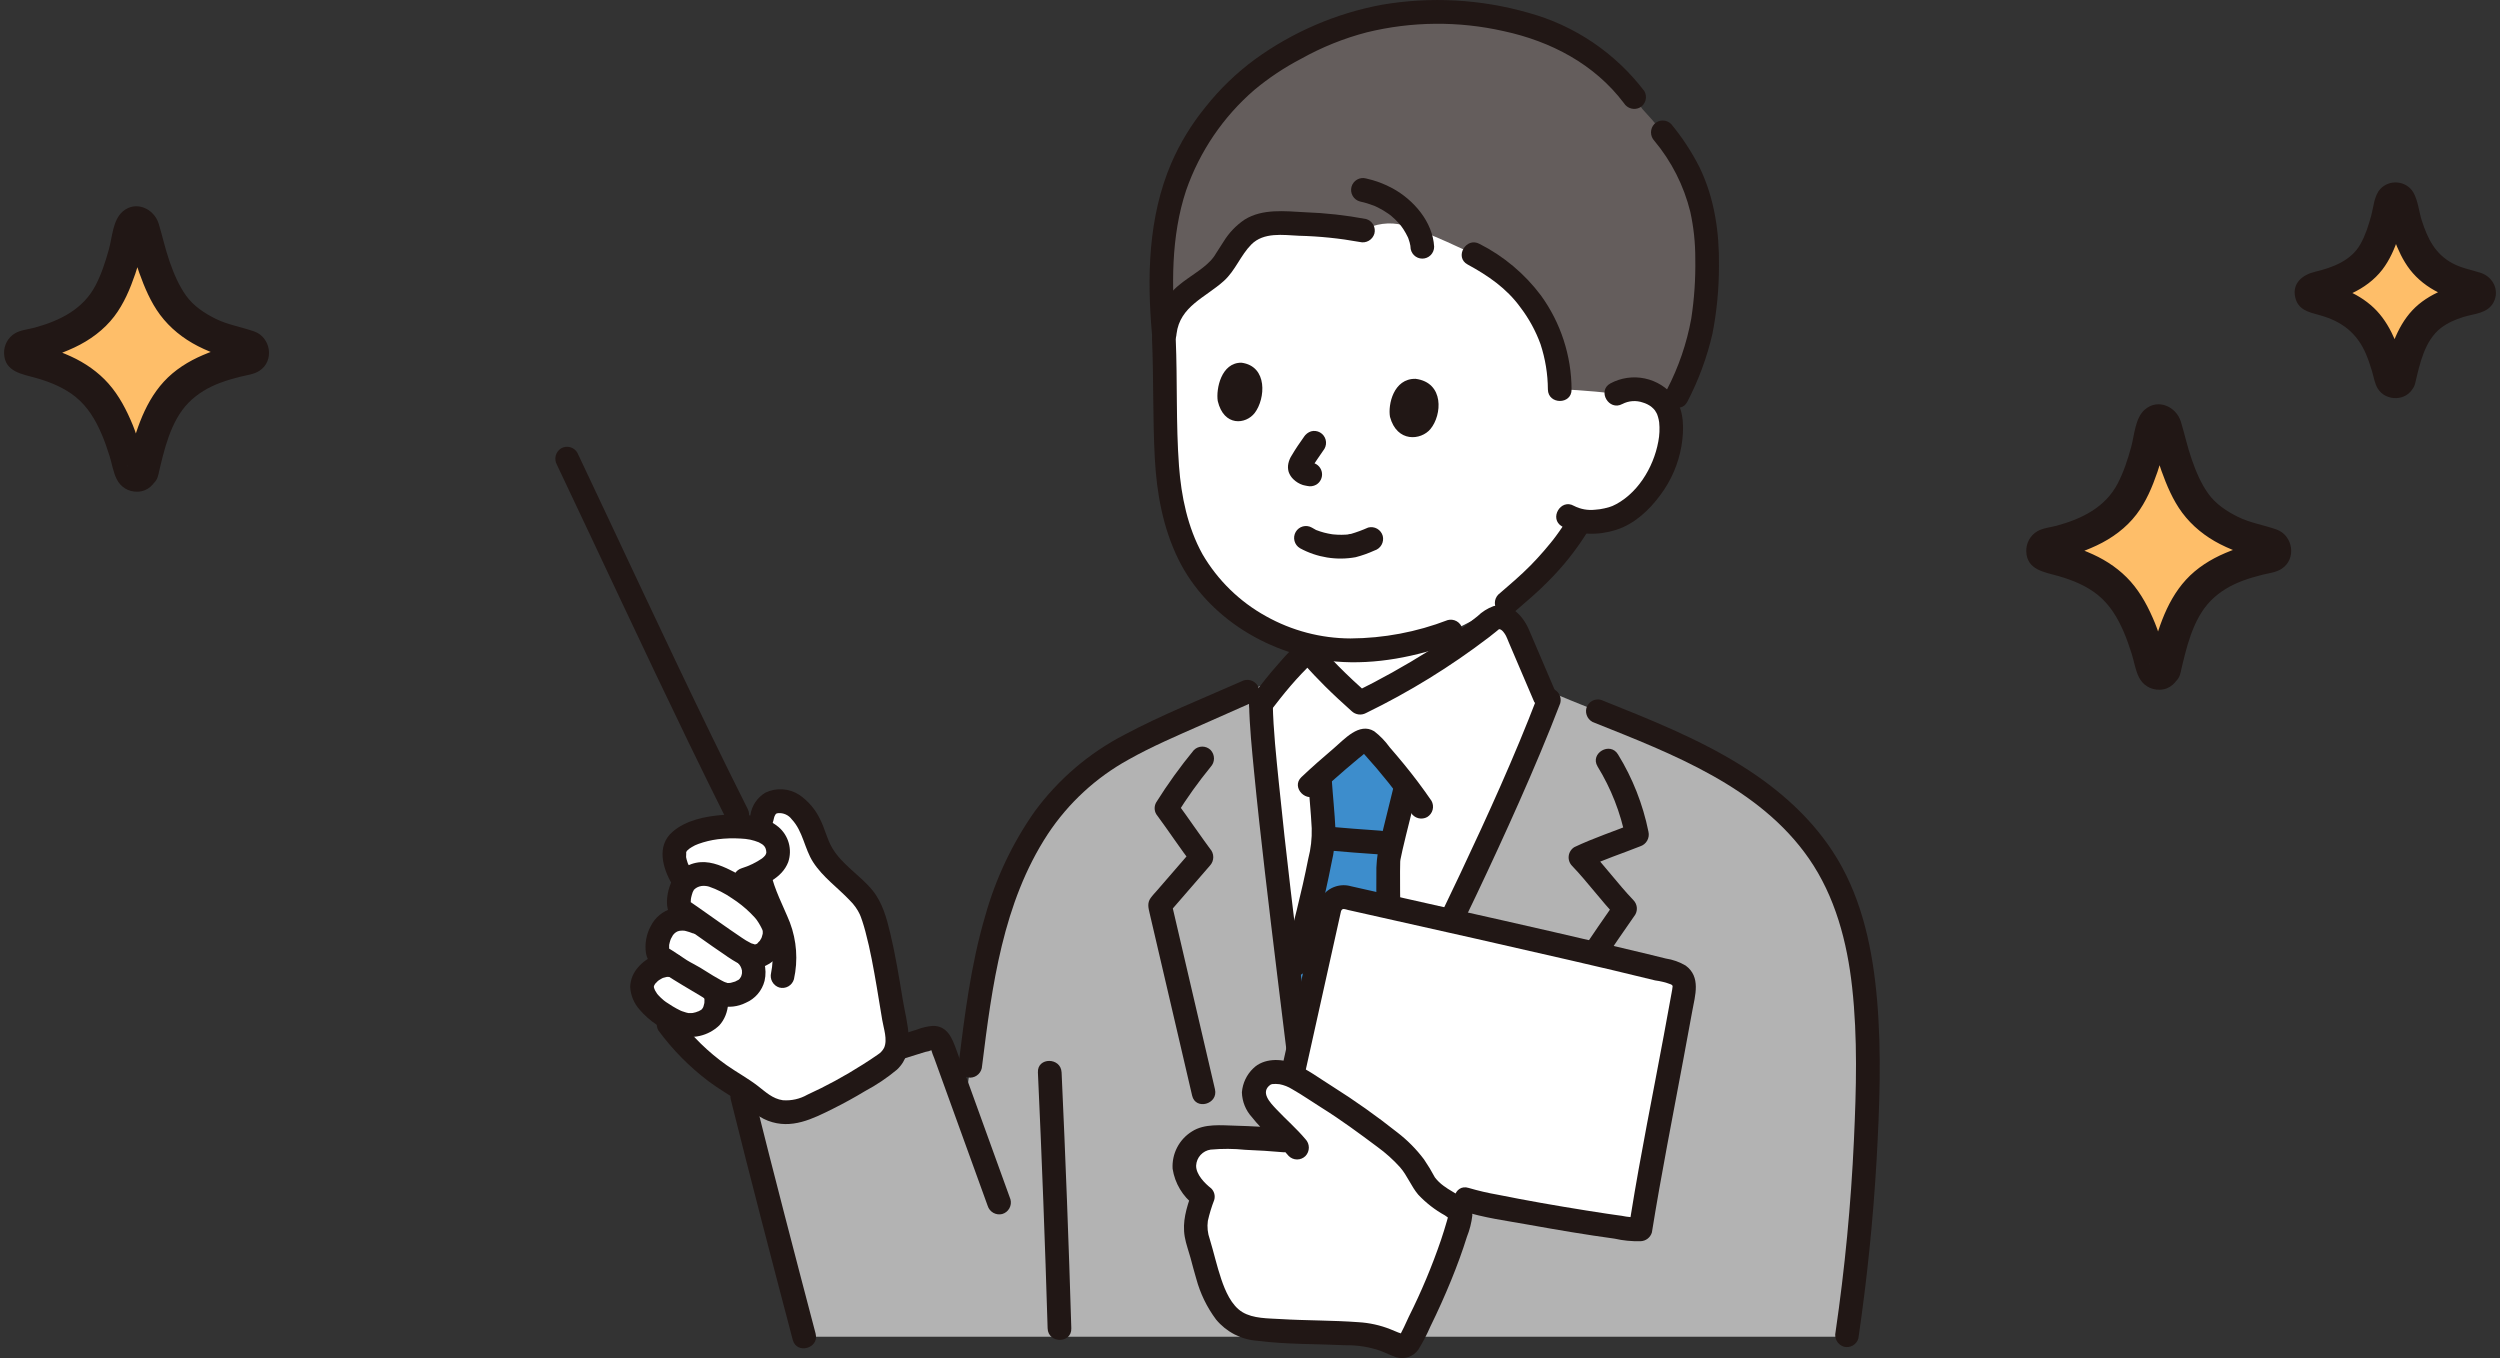 <svg width="370" height="201" viewBox="0 0 370 201" fill="none" xmlns="http://www.w3.org/2000/svg">
<rect x="0" y="0" width="370" height="201" fill="#333333" stroke="none"/>
<g clip-path="url(#clip0_285_40040)">
<path d="M213.54 97.07C213.937 96.809 214.333 96.544 214.727 96.275V93.472C211.329 94.718 207.806 95.588 204.221 96.069C202.972 96.195 201.716 96.257 200.46 96.257C198.413 96.267 196.371 96.074 194.361 95.681C194.361 96.489 194.361 97.162 194.361 97.162C196.524 99.587 198.836 101.873 201.283 104.007C205.503 101.944 209.597 99.627 213.54 97.07Z" fill="white"/>
<path d="M191.11 146.988C189.087 130.485 186.754 110.913 186.617 104.202C187.768 102.708 188.716 101.485 189.795 100.233C190.605 99.29 191.491 98.331 192.591 97.227C192.84 97.024 193.147 96.909 193.466 96.897C193.786 96.885 194.1 96.978 194.363 97.162C196.526 99.587 198.837 101.873 201.284 104.007C208.199 100.707 214.712 96.616 220.694 91.817C222.054 90.703 223.635 91.791 224.408 93.229L228.581 102.984L229.048 104.075C221.259 124.287 206.854 152.211 197.604 170.916H193.971C193.609 167.166 192.425 157.727 191.11 146.988Z" fill="white"/>
<path d="M239.216 58.275C240.424 57.601 241.843 57.417 243.182 57.761C245.811 58.404 246.658 60.013 246.975 60.919C247.924 63.628 246.944 68.043 245.401 70.584C244.061 73.074 242.014 75.105 239.52 76.419C237.736 77.168 235.779 77.397 233.872 77.08C233.574 77.582 233.385 77.904 233.385 77.904C232.663 79.13 231.024 81.242 231.024 81.242C229.345 83.359 227.481 85.321 225.455 87.105L222.983 89.248L214.729 93.479C211.331 94.725 207.809 95.595 204.224 96.075C202.974 96.201 201.719 96.264 200.463 96.263C192.428 96.267 185.997 93.578 180.212 87.898C174.695 82.481 172.783 74.538 172.597 65.927C172.49 60.961 172.49 55.572 172.257 50.17C172.257 50.17 166.949 31.347 195.517 31.347C233.01 31.34 239.216 58.275 239.216 58.275Z" fill="white"/>
<path d="M276.136 149.036C276.458 153.39 276.458 157.757 276.367 161.866C276.101 173.908 275.082 185.921 273.317 197.834H119.016C116.636 185.809 113.574 173.932 109.844 162.259L137.115 153.783C137.341 153.638 137.6 153.554 137.868 153.539C138.136 153.523 138.403 153.576 138.644 153.694C138.885 153.811 139.093 153.988 139.247 154.208C139.402 154.429 139.497 154.685 139.525 154.953L142.791 163.975C144.147 154.096 144.909 143.94 148.003 134.4C150.447 126.861 154.464 119.645 160.578 114.637C164.888 111.112 170.042 108.816 175.128 106.564L186.558 101.505L186.612 104.201C186.837 115.278 193.05 161.401 193.965 170.915H197.598C207.093 151.715 222.018 122.803 229.647 102.487C244.912 108.931 262.95 114.201 271.102 129.219C274.262 135.033 275.619 142.018 276.136 149.036Z" fill="#B3B3B3"/>
<path d="M194.767 130.18C195.363 127.877 195.747 125.523 195.914 123.15C195.857 121.295 195.489 117.487 195.348 115.35C195.348 115.35 195.319 115.195 195.27 114.938C197.169 113.209 198.769 111.883 200.688 110.271C201.153 109.881 201.733 109.455 202.304 109.654C202.566 109.768 202.795 109.946 202.97 110.173C204.834 112.28 206.481 114.187 208.111 116.317L207.965 116.818C207.196 120.086 205.565 126.2 205.481 127.347C205.424 128.155 205.434 132.979 205.563 138.29C205.666 142.502 205.844 147.02 206.123 150.086C206.123 150.086 206.247 151.481 206.404 153.238C203.233 159.612 200.209 165.633 197.595 170.918H193.963C193.586 167.008 192.316 156.918 190.934 145.616L191.685 142.705C192.675 138.889 193.892 134.128 194.767 130.18Z" fill="#3D8DCC"/>
<path d="M227.54 103.132C224.149 111.978 220.219 120.611 216.181 129.174C211.864 138.331 207.367 147.402 202.848 156.46C200.593 160.981 198.34 165.503 196.089 170.027L197.602 169.154H193.97L195.723 170.916C194.959 163.009 193.86 155.127 192.893 147.244C191.613 136.795 190.324 126.346 189.271 115.872C188.882 111.997 188.454 108.099 188.37 104.202C188.322 101.937 184.815 101.929 184.864 104.202C184.937 107.536 185.277 110.869 185.599 114.185C186.077 119.127 186.63 124.061 187.2 128.992C188.398 139.353 189.698 149.702 190.96 160.053C191.398 163.671 191.866 167.288 192.217 170.916C192.227 171.381 192.415 171.823 192.742 172.151C193.068 172.48 193.508 172.669 193.97 172.679H197.602C197.909 172.681 198.21 172.601 198.476 172.448C198.742 172.294 198.963 172.073 199.116 171.806C203.319 163.309 207.594 154.848 211.778 146.342C216.285 137.181 220.717 127.982 224.853 118.641C226.983 113.831 229.038 108.984 230.921 104.069C231.041 103.619 230.98 103.139 230.751 102.733C230.522 102.327 230.143 102.028 229.697 101.901C229.249 101.788 228.774 101.852 228.373 102.082C227.971 102.311 227.673 102.687 227.54 103.132H227.54Z" fill="#211715"/>
<path d="M176.697 111.005C174.679 113.457 172.821 116.037 171.132 118.729C170.971 118.998 170.886 119.305 170.886 119.619C170.886 119.932 170.971 120.24 171.132 120.508C172.988 123.012 174.695 125.627 176.598 128.096V125.604L171.266 131.762C170.94 132.138 170.58 132.502 170.292 132.908C169.772 133.635 169.954 134.343 170.139 135.136L170.79 137.927C171.999 143.111 173.208 148.295 174.416 153.479C175.089 156.37 175.762 159.261 176.435 162.152C176.947 164.36 180.331 163.425 179.816 161.215C177.667 151.979 175.514 142.744 173.359 133.51L172.907 135.225L179.078 128.101C179.391 127.762 179.565 127.317 179.565 126.855C179.565 126.392 179.391 125.947 179.078 125.608C179.359 125.976 178.905 125.37 178.819 125.253C178.605 124.959 178.394 124.665 178.182 124.372C177.702 123.702 177.224 123.03 176.749 122.356C175.893 121.144 175.044 119.924 174.161 118.732V120.511C175.682 118.069 177.357 115.727 179.177 113.5C179.493 113.163 179.67 112.718 179.67 112.254C179.67 111.791 179.493 111.345 179.177 111.008C178.846 110.68 178.401 110.497 177.937 110.497C177.473 110.497 177.028 110.68 176.697 111.008L176.697 111.005Z" fill="#211715"/>
<path d="M236.434 113.43C238.433 116.684 239.839 120.271 240.586 124.022L241.81 121.854C238.881 123.029 235.872 124.014 233.014 125.37C232.785 125.508 232.59 125.697 232.444 125.922C232.298 126.146 232.204 126.401 232.17 126.668C232.136 126.934 232.162 127.205 232.247 127.459C232.332 127.714 232.473 127.946 232.659 128.138C234.977 130.562 236.951 133.294 239.268 135.718L238.994 133.582C232.324 143.09 226.161 152.942 219.589 162.518C219.355 162.921 219.289 163.402 219.407 163.854C219.525 164.307 219.817 164.693 220.218 164.929C220.62 165.165 221.098 165.231 221.548 165.113C221.998 164.994 222.382 164.701 222.617 164.297C229.191 154.722 235.352 144.869 242.021 135.362C242.214 135.025 242.292 134.633 242.243 134.247C242.193 133.861 242.019 133.502 241.747 133.225C239.431 130.802 237.456 128.07 235.139 125.646L234.784 128.414C237.365 127.189 240.095 126.318 242.746 125.256C243.185 125.117 243.556 124.817 243.783 124.414C244.01 124.011 244.077 123.537 243.97 123.087C243.152 119.038 241.626 115.167 239.465 111.653C238.301 109.713 235.269 111.483 236.438 113.432L236.434 113.43Z" fill="#211715"/>
<path d="M195.103 117.487C196.434 116.236 197.793 115.018 199.181 113.833C199.814 113.294 200.448 112.759 201.084 112.225C201.401 111.988 201.706 111.735 201.996 111.465L202.224 111.324C202.014 111.322 201.804 111.302 201.597 111.264C201.7 111.397 201.811 111.523 201.928 111.644C204.405 114.378 206.709 117.267 208.827 120.291C209.069 120.686 209.454 120.972 209.9 121.09C210.347 121.207 210.821 121.148 211.225 120.924C211.623 120.685 211.912 120.298 212.03 119.847C212.148 119.396 212.085 118.917 211.854 118.513C210.564 116.631 209.194 114.809 207.745 113.046C207.062 112.211 206.362 111.39 205.655 110.575C205.016 109.683 204.249 108.891 203.379 108.225C201.145 106.864 198.948 109.439 197.393 110.755C195.768 112.129 194.175 113.538 192.624 114.996C190.972 116.549 193.456 119.035 195.103 117.489V117.487Z" fill="#211715"/>
<path d="M193.593 115.349C193.755 117.76 194.014 120.166 194.134 122.58C194.179 124.101 194.007 125.621 193.623 127.092C192.622 132.184 191.291 137.213 189.995 142.235C189.429 144.433 192.81 145.37 193.377 143.172C194.691 138.078 196.047 132.976 197.047 127.808C197.447 126.128 197.647 124.407 197.643 122.679C197.528 120.232 197.261 117.794 197.097 115.349C197.086 114.885 196.898 114.443 196.571 114.115C196.245 113.787 195.805 113.598 195.344 113.587C194.88 113.591 194.436 113.778 194.108 114.108C193.781 114.437 193.595 114.883 193.591 115.349H193.593Z" fill="#211715"/>
<path d="M206.278 116.349C205.665 118.945 204.981 121.524 204.364 124.12C203.986 125.509 203.765 126.936 203.706 128.375C203.655 132.835 203.764 137.302 203.917 141.758C204.012 144.536 204.127 147.316 204.375 150.084C204.387 150.548 204.575 150.989 204.901 151.317C205.228 151.645 205.667 151.835 206.128 151.847C206.592 151.844 207.036 151.657 207.364 151.327C207.692 150.997 207.878 150.551 207.881 150.084C207.434 145.09 207.338 140.056 207.256 135.045C207.222 133.019 207.198 130.993 207.208 128.967C207.208 128.473 207.238 127.976 207.232 127.483C207.232 127.413 207.247 127.344 207.245 127.275C207.253 127.837 207.222 127.435 207.263 127.232C207.361 126.744 207.464 126.257 207.575 125.771C208.228 122.932 208.987 120.12 209.657 117.286C210.179 115.083 206.799 114.139 206.277 116.349H206.278Z" fill="#211715"/>
<path d="M196.331 125.84C198.969 126.081 201.612 126.281 204.254 126.461C204.718 126.458 205.162 126.272 205.491 125.942C205.819 125.612 206.004 125.165 206.007 124.698C205.996 124.234 205.808 123.792 205.482 123.464C205.155 123.136 204.716 122.947 204.254 122.936C201.612 122.753 198.969 122.556 196.331 122.315C195.867 122.317 195.422 122.504 195.094 122.834C194.765 123.164 194.58 123.611 194.578 124.078C194.59 124.542 194.778 124.983 195.104 125.311C195.431 125.639 195.87 125.829 196.331 125.84Z" fill="#211715"/>
<path d="M187.856 105.449C188.89 104.106 189.928 102.763 191.033 101.479C191.557 100.87 192.095 100.274 192.648 99.69C192.954 99.366 193.285 99.059 193.58 98.725C193.874 98.391 193.851 98.534 193.513 98.677C193.708 98.595 193.847 98.685 193.393 98.53C192.9 98.363 193.209 98.507 193.389 98.71C193.509 98.845 193.631 98.979 193.754 99.113C194 99.384 194.249 99.654 194.501 99.921C195.025 100.479 195.56 101.027 196.104 101.565C197.382 102.832 198.707 104.052 200.048 105.252C200.328 105.517 200.685 105.687 201.066 105.737C201.448 105.786 201.835 105.713 202.173 105.528C208.578 102.414 214.66 98.666 220.327 94.341C220.686 94.061 221.041 93.779 221.396 93.495C221.54 93.359 221.693 93.234 221.854 93.119C222.273 93.087 222.72 93.78 222.892 94.117C223.042 94.41 223.155 94.733 223.285 95.037L225.404 99.998L227.061 103.875C227.298 104.276 227.682 104.568 228.131 104.686C228.58 104.804 229.057 104.74 229.46 104.507C229.852 104.263 230.136 103.876 230.253 103.427C230.37 102.978 230.311 102.501 230.089 102.095L226.29 93.209C225.409 91.149 223.515 89.054 221.036 89.709C220.144 90.038 219.33 90.553 218.649 91.219C217.89 91.826 217.118 92.416 216.334 92.991C214.762 94.146 213.153 95.248 211.507 96.296C207.912 98.551 204.204 100.619 200.397 102.49L202.521 102.766C200.998 101.402 199.495 100.013 198.058 98.558C197.402 97.895 196.762 97.218 196.136 96.525C195.864 96.136 195.511 95.811 195.102 95.572C194.692 95.334 194.236 95.188 193.764 95.144C191.719 95.071 190.468 96.838 189.226 98.223C187.867 99.74 186.617 101.347 185.375 102.96C185.059 103.298 184.883 103.745 184.883 104.209C184.883 104.673 185.059 105.119 185.375 105.457C185.705 105.785 186.15 105.968 186.614 105.968C187.078 105.968 187.524 105.785 187.854 105.457L187.856 105.449Z" fill="#211715"/>
<path d="M208.977 197.816C211.975 192.202 214.367 186.281 216.112 180.156C216.177 179.903 216.156 179.636 216.053 179.397C215.951 179.158 215.772 178.96 215.545 178.834C213.924 177.919 211.371 176.217 210.808 175.077C208.548 170.496 205.502 168.858 201.386 165.758C199.357 164.244 197.25 162.839 195.073 161.55C193.702 160.709 191.301 158.865 189.651 158.724C188.002 158.583 187.117 158.629 186.18 160.015C185.875 160.399 185.673 160.855 185.595 161.34C185.516 161.825 185.564 162.322 185.733 162.783C186.307 163.888 187.064 164.886 187.971 165.735C188.935 166.737 190.107 167.806 191.121 168.885C187.426 168.512 183.714 168.326 180 168.33C179.016 168.285 178.042 168.532 177.197 169.04C176.509 169.532 175.958 170.191 175.594 170.956C175.384 171.442 175.275 171.966 175.275 172.495C175.275 173.025 175.384 173.549 175.594 174.034C176.146 175.243 176.976 176.303 178.016 177.125C177.139 179.793 176.482 181.143 177.353 183.853C178.34 186.916 178.9 190.749 180.881 193.58C181.434 194.426 182.15 195.152 182.988 195.714C183.786 196.142 184.646 196.439 185.537 196.595C190.733 197.357 197.829 197.029 202.75 197.601C204.236 197.983 205.683 198.503 207.073 199.155C207.342 199.266 207.643 199.273 207.917 199.174C208.191 199.075 208.419 198.877 208.557 198.619C208.698 198.352 208.838 198.084 208.977 197.816Z" fill="white"/>
<path d="M247.771 154.591C248.39 151.252 248.928 148.322 249.277 146.36C249.367 145.846 249.262 145.317 248.981 144.878C248.7 144.439 248.265 144.123 247.762 143.992C236.87 141.19 208.612 134.934 199.239 132.812C198.707 132.693 198.15 132.791 197.69 133.084C197.23 133.377 196.903 133.841 196.782 134.376L191.26 159.226C192.572 159.929 193.844 160.706 195.07 161.552C197.248 162.84 199.355 164.245 201.383 165.76C205.502 168.859 208.547 170.498 210.806 175.079C211.368 176.219 213.922 177.92 215.543 178.835L216.901 177.519C220.199 178.608 241.224 182.179 242.79 181.942L242.947 180.972L243.539 177.294C244.508 172.027 246.352 162.233 247.771 154.591Z" fill="white"/>
<path d="M193.207 168.597C191.881 167.016 190.316 165.666 188.903 164.167C187.971 163.179 186.474 161.645 188.026 160.538C188.043 160.527 188.345 160.43 188.223 160.45C188.607 160.407 188.996 160.412 189.38 160.464C190.033 160.591 190.659 160.837 191.225 161.19C192.716 162.034 194.135 163.031 195.589 163.939C198.449 165.725 201.159 167.73 203.86 169.747C205.073 170.626 206.192 171.631 207.198 172.744C208.288 173.987 208.844 175.566 209.9 176.811C211.052 178.036 212.388 179.072 213.858 179.882C214.012 179.976 214.5 180.396 214.661 180.355C214.265 180.452 214.574 179.138 214.316 180.083C214.256 180.303 214.194 180.527 214.13 180.749C213.865 181.673 213.579 182.592 213.272 183.504C211.943 187.396 210.352 191.191 208.51 194.865C208.369 195.152 207.226 197.758 207.042 197.733L207.334 197.512C207.567 197.495 207.604 197.464 207.445 197.42C207.399 197.34 207.024 197.244 206.942 197.21C206.556 197.048 206.17 196.887 205.781 196.731C204.269 196.13 202.671 195.776 201.048 195.683C197.205 195.397 193.347 195.455 189.501 195.22C187.697 195.11 185.473 195.164 183.871 194.192C182.241 193.203 181.334 191.047 180.748 189.319C180.086 187.37 179.642 185.353 179.043 183.385C178.733 182.522 178.637 181.598 178.761 180.69C178.999 179.636 179.315 178.601 179.705 177.594C179.793 177.294 179.797 176.976 179.718 176.673C179.638 176.371 179.478 176.096 179.254 175.879C178.304 175.137 177.002 173.818 177.027 172.507C177.057 171.924 177.287 171.369 177.678 170.938C178.069 170.507 178.597 170.226 179.172 170.144C180.88 169.987 182.599 169.997 184.305 170.173C186.219 170.246 188.13 170.371 190.037 170.54C190.501 170.537 190.945 170.35 191.273 170.02C191.601 169.69 191.787 169.244 191.79 168.778C191.781 168.313 191.593 167.87 191.266 167.542C190.94 167.213 190.499 167.024 190.037 167.015C187.651 166.805 185.262 166.667 182.87 166.603C180.777 166.55 178.276 166.259 176.417 167.45C175.485 168.023 174.726 168.841 174.22 169.814C173.715 170.788 173.481 171.881 173.546 172.978C173.879 175.131 175.038 177.068 176.775 178.373L176.324 176.658C175.613 178.795 174.948 180.788 175.346 183.068C175.531 184.124 175.922 185.15 176.202 186.184C176.482 187.218 176.743 188.25 177.052 189.272C177.64 191.446 178.633 193.488 179.978 195.29C180.731 196.2 181.658 196.947 182.705 197.488C183.752 198.028 184.896 198.351 186.07 198.435C190.429 198.991 194.841 198.889 199.223 199.1C200.929 199.076 202.626 199.344 204.242 199.893C205.033 200.194 205.803 200.595 206.605 200.86C207.207 201.052 207.854 201.045 208.452 200.841C209.05 200.636 209.567 200.244 209.927 199.723C210.596 198.635 211.186 197.501 211.693 196.329C212.252 195.191 212.791 194.043 213.311 192.886C214.302 190.677 215.228 188.436 216.053 186.159C216.426 185.13 216.776 184.093 217.103 183.048C217.508 182.038 217.778 180.978 217.906 179.897C217.979 177.558 215.204 176.701 213.67 175.519C213.175 175.164 212.735 174.739 212.364 174.255C211.877 173.338 211.339 172.448 210.753 171.59C209.622 170.084 208.292 168.74 206.8 167.596C203.734 165.165 200.54 162.902 197.232 160.815C195.333 159.634 193.493 158.221 191.412 157.383C189.543 156.631 187.007 156.617 185.489 158.108C184.508 159.044 183.907 160.312 183.8 161.667C183.838 163.034 184.366 164.34 185.288 165.345C186.918 167.43 189.033 169.066 190.732 171.091C191.062 171.418 191.507 171.601 191.971 171.601C192.435 171.601 192.88 171.418 193.211 171.091C193.531 170.756 193.709 170.309 193.709 169.845C193.709 169.38 193.531 168.934 193.211 168.598L193.207 168.597Z" fill="#211715"/>
<path d="M193.104 159.001L196.648 143.056L198.361 135.35C198.386 135.18 198.423 135.013 198.473 134.849C198.678 134.335 199.043 134.571 199.518 134.678C201.137 135.044 202.757 135.408 204.377 135.771C213.717 137.866 223.058 139.957 232.384 142.115C236.581 143.086 240.777 144.064 244.959 145.101C245.758 145.203 246.543 145.4 247.296 145.688C247.554 145.835 247.526 145.821 247.552 146.11C247.536 145.937 247.503 146.354 247.483 146.461L247.371 147.083C247.002 149.132 246.626 151.179 246.245 153.225C244.613 162.038 242.812 170.826 241.391 179.673L241.098 181.469L242.789 180.175C241.843 180.209 240.897 180.127 239.971 179.931C239.842 179.914 239.358 179.849 239.752 179.903L239.088 179.81C238.634 179.747 238.181 179.681 237.729 179.613C236.712 179.461 235.696 179.303 234.68 179.139C230.336 178.443 225.998 177.692 221.685 176.82C220.227 176.567 218.785 176.232 217.365 175.815C215.212 175.118 214.29 178.52 216.433 179.215C219.584 180.236 222.996 180.675 226.245 181.26C230.47 182.021 234.707 182.742 238.96 183.321C240.216 183.606 241.501 183.733 242.788 183.7C243.17 183.691 243.539 183.562 243.843 183.329C244.146 183.097 244.369 182.773 244.479 182.406C245.867 173.785 247.567 165.221 249.164 156.633C249.595 154.314 250.023 151.994 250.449 149.674C250.876 147.331 251.767 144.582 249.474 142.903C248.568 142.368 247.567 142.014 246.528 141.859C245.623 141.633 244.717 141.41 243.809 141.191C241.663 140.67 239.515 140.159 237.365 139.658C227.515 137.35 217.644 135.137 207.771 132.923L202.135 131.658C201.405 131.493 200.675 131.32 199.944 131.163C199.179 130.944 198.365 130.963 197.611 131.218C196.857 131.472 196.196 131.95 195.717 132.589C195.25 133.344 194.949 134.19 194.833 135.071L193.995 138.838L189.817 157.639L189.723 158.066C189.231 160.275 192.611 161.219 193.103 159.003L193.104 159.001Z" fill="#211715"/>
<path d="M236.009 106.976C247.463 111.561 260.382 116.477 267.719 127.065C271.608 132.679 273.375 139.389 274.117 146.121C274.943 153.621 274.727 161.227 274.381 168.751C273.946 178.254 273.038 187.73 271.661 197.142C271.552 197.592 271.618 198.066 271.846 198.469C272.073 198.872 272.445 199.172 272.885 199.309C273.333 199.43 273.811 199.369 274.214 199.139C274.618 198.908 274.915 198.528 275.041 198.079C276.328 189.315 277.227 180.505 277.739 171.648C278.177 163.782 278.484 155.821 277.804 147.96C277.178 140.744 275.691 133.401 271.932 127.125C268.472 121.347 263.368 116.827 257.707 113.3C251.202 109.247 244.027 106.413 236.941 103.576C236.493 103.455 236.015 103.517 235.611 103.747C235.208 103.977 234.911 104.358 234.784 104.807C234.672 105.258 234.737 105.734 234.965 106.138C235.192 106.542 235.566 106.842 236.009 106.976Z" fill="#211715"/>
<path d="M153.61 158.715C154.191 171.339 154.671 183.966 155.049 196.598C155.117 198.861 158.623 198.875 158.555 196.598C158.177 183.966 157.697 171.339 157.116 158.715C157.012 156.456 153.505 156.443 153.61 158.715Z" fill="#211715"/>
<path d="M120.708 197.365C117.592 185.523 114.499 173.674 111.536 161.791L110.311 163.958L130.777 157.602L135.795 156.042L136.932 155.688C137.296 155.638 137.651 155.532 137.984 155.375C138.057 155.315 138.114 155.228 137.85 155.237C137.586 155.246 137.763 155.09 137.824 155.37C137.946 155.799 138.096 156.22 138.274 156.628L141.942 166.763L146.17 178.445C146.304 178.889 146.602 179.265 147.004 179.494C147.405 179.723 147.879 179.788 148.326 179.676C148.773 179.548 149.152 179.249 149.381 178.842C149.61 178.435 149.67 177.955 149.549 177.504L141.531 155.345C140.91 153.628 140.204 151.82 138.063 151.83C137.245 151.898 136.441 152.086 135.676 152.387L132.914 153.246L121.935 156.658L109.379 160.56C108.936 160.692 108.561 160.991 108.333 161.395C108.104 161.8 108.041 162.277 108.155 162.728C111.117 174.611 114.21 186.46 117.327 198.303C117.903 200.494 121.287 199.564 120.708 197.365Z" fill="#211715"/>
<path d="M145.351 157.732C146.817 145.936 148.419 133.609 155.065 123.459C158.108 118.855 162.217 115.064 167.039 112.411C170.51 110.457 174.183 108.899 177.82 107.289L185.504 103.887C185.903 103.649 186.193 103.262 186.311 102.811C186.429 102.36 186.365 101.88 186.133 101.476C185.891 101.081 185.506 100.795 185.06 100.677C184.613 100.559 184.139 100.619 183.735 100.844C177.947 103.405 171.984 105.774 166.395 108.751C161.167 111.46 156.629 115.341 153.132 120.095C149.825 124.805 147.345 130.05 145.799 135.602C143.675 142.807 142.766 150.298 141.842 157.732C141.844 158.199 142.03 158.646 142.358 158.976C142.686 159.306 143.131 159.492 143.595 159.495C144.056 159.484 144.496 159.295 144.822 158.966C145.149 158.638 145.337 158.196 145.348 157.732H145.351Z" fill="#211715"/>
<path d="M211.756 1.774C204.393 1.856 197.18 3.884 190.843 7.655C189.002 8.73 185.166 10.813 182.213 14.271C179.605 16.831 177.432 19.804 175.779 23.07C173.687 27.239 172.447 31.787 172.134 36.446C171.784 41.03 171.844 45.637 172.315 50.21C172.576 43.332 178.54 42.504 180.948 39.174C182.28 37.333 183.236 35.095 185.227 33.936C186.811 33.16 188.58 32.851 190.331 33.043C193.053 33.167 198.084 33.344 201.714 34.114C203.525 33.083 205.663 32.8 207.677 33.325C210.937 34.128 218.082 37.618 218.082 37.618C222.893 40.221 225.063 42.163 227.806 46.489C229.83 49.849 230.88 53.711 230.839 57.64C233.761 57.64 239.215 58.275 239.215 58.275C240.423 57.601 241.842 57.417 243.181 57.761C245.81 58.403 246.654 60.009 246.973 60.915C249.452 56.426 251.585 51.54 252.181 46.286C253.955 30.643 250.729 24.411 243.06 16.122C236.846 6.452 227.162 3.034 217.388 2.03C215.517 1.835 213.637 1.75 211.756 1.774Z" fill="#645D5C"/>
<path d="M202.181 32.415C199.198 31.855 196.177 31.52 193.144 31.412C190.183 31.255 186.881 30.854 184.227 32.486C182.961 33.334 181.893 34.448 181.095 35.75C180.71 36.323 180.354 36.914 179.976 37.492C179.736 37.916 179.441 38.306 179.1 38.652C177.827 39.974 176.07 40.892 174.505 42.184C173.417 43.072 172.514 44.167 171.847 45.407C171.181 46.647 170.764 48.006 170.621 49.408C170.624 49.875 170.809 50.322 171.137 50.652C171.466 50.982 171.91 51.168 172.374 51.171C172.836 51.159 173.275 50.97 173.601 50.642C173.928 50.314 174.116 49.872 174.127 49.408C174.633 45.312 178.378 44.06 181.139 41.571C182.836 40.039 183.603 37.788 185.197 36.183C187.033 34.334 189.877 34.779 192.242 34.892C195.265 34.965 198.278 35.273 201.253 35.814C201.701 35.927 202.175 35.862 202.576 35.633C202.978 35.403 203.276 35.027 203.409 34.583C203.528 34.132 203.467 33.653 203.238 33.247C203.009 32.842 202.631 32.543 202.185 32.415H202.181Z" fill="#211715"/>
<path d="M212.253 36.515C212.047 32.821 209.205 29.564 206.093 27.87C204.863 27.203 203.546 26.713 202.18 26.413C201.958 26.351 201.726 26.334 201.498 26.363C201.269 26.391 201.049 26.465 200.849 26.579C200.444 26.81 200.148 27.193 200.024 27.643C199.9 28.094 199.96 28.576 200.19 28.982C200.419 29.389 200.8 29.687 201.248 29.811C201.956 29.965 202.651 30.173 203.326 30.434C203.407 30.465 203.486 30.497 203.565 30.53C203.343 30.434 203.319 30.425 203.496 30.503C203.645 30.577 203.797 30.642 203.945 30.717C204.198 30.842 204.445 30.977 204.688 31.121C204.955 31.278 205.216 31.446 205.469 31.625C205.583 31.723 205.706 31.813 205.835 31.891C205.627 31.728 205.596 31.705 205.741 31.818C205.798 31.864 205.854 31.91 205.91 31.957C206.311 32.295 206.687 32.661 207.037 33.053C207.126 33.153 207.212 33.253 207.297 33.356C207.382 33.459 207.61 33.844 207.325 33.382C207.439 33.568 207.583 33.739 207.703 33.922C207.955 34.314 208.181 34.723 208.381 35.145C208.574 35.546 208.265 34.821 208.363 35.096C208.39 35.169 208.42 35.243 208.447 35.316C208.515 35.503 208.576 35.693 208.628 35.885C208.676 36.062 208.712 36.242 208.747 36.422C208.826 36.818 208.712 35.994 208.729 36.271C208.735 36.351 208.744 36.432 208.748 36.513C208.748 36.98 208.933 37.428 209.262 37.759C209.59 38.09 210.036 38.275 210.501 38.275C210.966 38.275 211.412 38.09 211.741 37.759C212.07 37.428 212.254 36.98 212.254 36.513L212.253 36.515Z" fill="#211715"/>
<path d="M232.593 57.64C232.575 52.636 230.987 47.766 228.055 43.722C225.647 40.514 222.538 37.905 218.968 36.096C216.983 35.017 215.211 38.059 217.198 39.14C220.229 40.789 222.977 42.665 225.028 45.501C226.285 47.151 227.286 48.984 227.996 50.936C228.706 53.099 229.075 55.361 229.087 57.639C229.121 59.906 232.627 59.913 232.593 57.64Z" fill="#211715"/>
<path d="M205.718 61.693C205.404 59.91 206.23 56.002 209.506 56.066C213.781 56.621 213.424 61.427 211.709 63.494C210.305 65.187 206.745 65.522 205.718 61.693Z" fill="#211715"/>
<path d="M180.227 59.352C179.952 57.568 180.738 53.643 183.743 53.681C187.655 54.204 187.29 59.023 185.702 61.11C184.403 62.818 181.137 63.183 180.227 59.352Z" fill="#211715"/>
<path d="M192.991 64.65C192.358 65.531 191.744 66.436 191.191 67.373C190.944 67.744 190.77 68.159 190.676 68.595C190.587 69.008 190.603 69.437 190.721 69.843C190.862 70.252 191.098 70.622 191.41 70.921C191.807 71.313 192.289 71.606 192.818 71.778C193.022 71.846 193.237 71.866 193.445 71.916C193.901 72.032 194.384 71.969 194.795 71.738C195.093 71.563 195.333 71.304 195.485 70.992C195.637 70.681 195.695 70.331 195.65 69.987C195.605 69.643 195.461 69.32 195.234 69.059C195.008 68.797 194.709 68.608 194.377 68.516C194.129 68.475 193.885 68.416 193.646 68.341L194.065 68.518C193.934 68.46 193.81 68.386 193.696 68.298L194.051 68.573C193.929 68.472 193.817 68.36 193.716 68.238L193.991 68.594C193.963 68.56 193.94 68.523 193.922 68.483L194.098 68.904C194.075 68.845 194.059 68.784 194.052 68.721L194.114 69.19C194.11 69.147 194.11 69.103 194.114 69.06L194.051 69.529C194.068 69.414 194.098 69.301 194.141 69.193L193.964 69.614C194.255 69.022 194.597 68.457 194.987 67.925C195.321 67.421 195.663 66.92 196.016 66.428C196.133 66.224 196.209 66 196.24 65.766C196.27 65.533 196.254 65.296 196.193 65.07C196.131 64.847 196.027 64.638 195.886 64.455C195.744 64.272 195.568 64.12 195.368 64.005C195.168 63.891 194.947 63.817 194.719 63.789C194.49 63.76 194.258 63.777 194.036 63.839C193.606 63.981 193.237 64.266 192.988 64.647L192.991 64.65Z" fill="#211715"/>
<path d="M240.101 59.797C240.568 59.552 241.079 59.406 241.604 59.368C242.128 59.331 242.655 59.401 243.152 59.577C243.58 59.702 243.983 59.9 244.347 60.16C244.475 60.256 244.596 60.364 244.706 60.481C244.791 60.562 244.868 60.651 244.936 60.746C245.023 60.876 245.1 61.011 245.176 61.148C245.211 61.211 245.378 61.6 245.287 61.368C245.195 61.136 245.36 61.625 245.385 61.702C245.463 61.963 245.52 62.229 245.557 62.499C245.653 63.447 245.611 64.404 245.431 65.339C244.726 69.232 242.239 73.319 238.516 74.947C238.837 74.806 238.356 74.991 238.249 75.025C237.995 75.105 237.738 75.171 237.476 75.233C237.018 75.34 236.552 75.409 236.083 75.437C235.002 75.562 233.908 75.363 232.939 74.865C230.979 73.733 229.214 76.775 231.17 77.909C233.543 79.28 236.622 79.238 239.181 78.422C241.892 77.56 244.094 75.501 245.748 73.242C247.341 71.112 248.407 68.631 248.858 66.005C249.249 63.602 249.309 60.823 247.817 58.76C246.725 57.354 245.175 56.382 243.439 56.014C241.704 55.646 239.895 55.906 238.332 56.749C236.35 57.836 238.118 60.881 240.101 59.793V59.797Z" fill="#211715"/>
<path d="M192.396 81.135C194.911 82.509 197.818 82.979 200.634 82.466C201.59 82.218 202.523 81.886 203.422 81.476C203.864 81.343 204.239 81.043 204.467 80.639C204.695 80.235 204.759 79.758 204.646 79.308C204.518 78.86 204.22 78.48 203.817 78.25C203.414 78.02 202.938 77.958 202.49 78.077C201.666 78.447 200.818 78.76 199.952 79.015C199.879 79.032 199.481 79.056 199.446 79.11C199.476 79.064 199.799 79.073 199.515 79.098C199.402 79.108 199.289 79.12 199.176 79.127C198.777 79.153 198.377 79.156 197.977 79.138C197.785 79.129 197.593 79.116 197.402 79.097C197.305 79.089 197.209 79.075 197.113 79.067C197.259 79.079 197.348 79.104 197.149 79.071C196.749 79.006 196.351 78.928 195.959 78.825C195.585 78.726 195.217 78.606 194.857 78.467C194.638 78.384 194.815 78.486 194.918 78.493C194.817 78.463 194.722 78.418 194.635 78.357C194.475 78.276 194.319 78.186 194.166 78.091C193.764 77.855 193.286 77.789 192.836 77.908C192.386 78.027 192.002 78.32 191.767 78.724C191.532 79.127 191.467 79.608 191.585 80.061C191.703 80.513 191.994 80.899 192.396 81.135Z" fill="#211715"/>
<path d="M224.222 90.487C225.902 89.03 227.611 87.603 229.163 86.007C231.343 83.83 233.267 81.409 234.898 78.791C235.133 78.387 235.198 77.906 235.081 77.454C234.963 77.001 234.671 76.615 234.269 76.379C233.868 76.143 233.39 76.077 232.94 76.195C232.49 76.314 232.105 76.607 231.871 77.011C231.179 78.107 230.433 79.167 229.634 80.187C230.093 79.571 229.634 80.182 229.532 80.303C229.196 80.713 228.856 81.119 228.51 81.522C227.877 82.256 227.222 82.969 226.545 83.66C225.032 85.202 223.375 86.585 221.745 87.998C221.42 88.331 221.238 88.778 221.238 89.245C221.238 89.711 221.42 90.159 221.745 90.491C222.079 90.813 222.523 90.993 222.985 90.993C223.447 90.993 223.891 90.813 224.224 90.491L224.222 90.487Z" fill="#211715"/>
<path d="M170.5 50.163C170.75 56.073 170.593 62.002 170.916 67.907C171.194 72.998 172.119 78.108 174.37 82.714C178.673 91.518 188.151 97.123 197.696 97.908C203.669 98.4 209.584 97.184 215.192 95.172C215.634 95.038 216.007 94.738 216.235 94.334C216.463 93.931 216.528 93.454 216.416 93.004C216.289 92.556 215.992 92.175 215.588 91.945C215.185 91.715 214.708 91.653 214.26 91.773C209.665 93.543 204.79 94.463 199.87 94.49C195.493 94.475 191.191 93.343 187.366 91.201C183.466 89.05 180.218 85.878 177.966 82.021C175.769 78.048 174.826 73.46 174.492 68.963C174.03 62.72 174.273 56.418 174.01 50.162C173.914 47.903 170.407 47.89 170.504 50.162L170.5 50.163Z" fill="#211715"/>
<path d="M243.367 13.487C239.072 7.845 233.055 3.775 226.238 1.903C219.165 -0.13 211.727 -0.538 204.476 0.71C197.712 1.977 191.312 4.733 185.732 8.78C182.978 10.806 180.506 13.194 178.383 15.881C176.331 18.397 174.635 21.186 173.343 24.17C169.927 32.145 169.737 41.036 170.503 49.568C170.515 50.032 170.704 50.473 171.03 50.801C171.356 51.129 171.795 51.319 172.256 51.331C172.72 51.327 173.164 51.141 173.492 50.811C173.82 50.481 174.006 50.035 174.009 49.568C173.372 42.475 173.283 34.985 175.552 28.157C177.557 22.41 181.03 17.294 185.624 13.323C187.765 11.536 190.091 9.986 192.563 8.7C195.627 6.984 198.898 5.667 202.294 4.784C208.942 3.158 215.873 3.098 222.547 4.608C229.507 6.111 235.976 9.474 240.34 15.265C240.585 15.658 240.969 15.942 241.415 16.059C241.86 16.177 242.334 16.119 242.738 15.898C243.138 15.66 243.427 15.273 243.545 14.822C243.663 14.37 243.599 13.892 243.367 13.487Z" fill="#211715"/>
<path d="M249.734 59.443C251.39 56.266 252.636 52.89 253.442 49.395C254.086 46.094 254.409 42.738 254.406 39.374C254.471 34.351 253.744 29.356 251.552 24.805C250.391 22.498 248.973 20.332 247.324 18.347C246.994 18.02 246.548 17.836 246.084 17.836C245.62 17.836 245.175 18.02 244.845 18.347C244.526 18.683 244.348 19.129 244.348 19.594C244.348 20.058 244.526 20.504 244.845 20.84C247.391 23.89 249.21 27.485 250.164 31.351C250.662 33.626 250.91 35.949 250.902 38.278C250.955 41.245 250.756 44.212 250.308 47.145C249.641 50.813 248.427 54.36 246.706 57.663C245.697 59.686 248.72 61.473 249.734 59.443Z" fill="#211715"/>
<path d="M112.646 121.6C112.589 121.9 112.51 122.314 112.417 122.816C111.717 122.587 110.993 122.443 110.26 122.385C105.14 121.928 99.742 123.56 99.806 126.195C99.697 127.517 100.137 128.641 101.346 130.601C100.535 131.583 100.124 134.229 100.858 134.714L101.632 136.029C101.003 135.896 100.35 135.946 99.747 136.171C99.145 136.397 98.619 136.79 98.23 137.304C97.93 137.724 97.721 138.203 97.618 138.71C97.514 139.216 97.519 139.739 97.629 140.244C97.74 140.749 97.956 141.224 98.262 141.64C98.569 142.055 98.959 142.401 99.407 142.654L99.986 142.994L99.591 142.896C97.432 142.361 94.698 144.489 95.048 146.395C95.309 147.815 96.532 149.05 97.784 149.895C100.34 153.89 103.717 157.289 107.687 159.864C108.647 160.486 109.639 161.058 110.573 161.719C111.278 162.219 111.947 162.768 112.575 163.362C113.498 164.226 114.658 164.79 115.905 164.979C117.151 165.168 118.425 164.974 119.56 164.422C123.333 162.592 127.394 160.305 130.97 158.135C131.654 157.717 132.197 157.102 132.531 156.37C132.864 155.639 132.971 154.823 132.838 154.029C131.28 144.583 130.03 135.743 128.09 133.263C125.399 129.822 122.101 128.499 120.875 124.627C120.024 121.935 118.239 118.464 115.32 118.564C113.385 118.629 112.926 120.162 112.75 121.055C112.751 121.054 112.713 121.249 112.646 121.6Z" fill="white"/>
<path d="M104.287 147.787C104.293 147.794 104.067 147.484 104.177 147.645C104.314 147.848 104.177 147.718 104.216 147.684C104.201 147.695 104.165 147.478 104.209 147.689C104.218 147.749 104.233 147.808 104.254 147.864C104.341 148.046 104.235 147.692 104.242 147.702C104.26 147.786 104.266 147.872 104.26 147.958C104.266 148.111 104.238 148.269 104.249 148.419C104.265 148.662 104.327 148.115 104.259 148.35C104.241 148.414 104.235 148.483 104.222 148.548C104.192 148.677 104.159 148.806 104.119 148.933C104.092 149.015 104.059 149.095 104.032 149.177C104.039 149.155 104.187 148.897 104.083 149.043C104.049 149.09 104.028 149.153 103.999 149.204C103.951 149.287 103.752 149.465 103.948 149.311C104.143 149.157 103.875 149.354 103.826 149.416C103.716 149.554 103.88 149.376 103.911 149.356C103.831 149.407 103.753 149.464 103.671 149.514C103.544 149.591 103.411 149.654 103.279 149.722C103.571 149.569 103.105 149.777 102.978 149.813C102.828 149.856 102.676 149.887 102.524 149.921C102.432 149.941 102.206 149.93 102.53 149.921C102.457 149.921 102.377 149.933 102.301 149.936C102.151 149.942 102 149.924 101.851 149.929C101.597 149.939 102.12 150.013 101.885 149.935C101.778 149.9 101.66 149.885 101.55 149.855C101.345 149.8 101.145 149.732 100.945 149.661C100.95 149.661 100.673 149.553 100.816 149.613C100.959 149.673 100.686 149.551 100.691 149.554C100.302 149.366 99.924 149.161 99.559 148.939C99.225 148.737 98.894 148.528 98.573 148.306C98.511 148.263 98.117 147.957 98.316 148.122C98.138 147.975 97.965 147.824 97.8 147.664C97.676 147.545 97.556 147.421 97.441 147.297C97.384 147.234 97.329 147.169 97.274 147.103C97.09 146.883 97.398 147.291 97.241 147.057C97.148 146.919 97.058 146.781 96.978 146.635C96.938 146.561 96.905 146.488 96.864 146.414C97.01 146.68 96.858 146.39 96.834 146.311C96.81 146.232 96.792 146.157 96.77 146.08C96.726 145.925 96.808 145.893 96.755 146.044C96.682 146.246 96.755 146.102 96.771 145.991C96.797 145.796 96.733 146.171 96.738 146.171C96.743 146.171 96.819 145.855 96.827 145.828C96.896 145.563 96.791 145.912 96.791 145.912C96.778 145.887 96.896 145.719 96.911 145.692C96.949 145.64 96.984 145.587 97.016 145.532C97.103 145.349 96.754 145.804 97.022 145.532C97.132 145.419 97.242 145.308 97.355 145.198C97.404 145.15 97.459 145.109 97.51 145.064C97.233 145.313 97.463 145.101 97.545 145.052C97.684 144.968 97.82 144.88 97.965 144.805C98.048 144.762 98.132 144.721 98.217 144.683C98.082 144.743 97.998 144.757 98.188 144.711C98.377 144.664 98.548 144.626 98.721 144.573C98.697 144.58 98.399 144.583 98.592 144.59C98.68 144.59 98.772 144.578 98.862 144.577C98.951 144.576 99.042 144.592 99.13 144.587C99.357 144.572 98.727 144.509 99.125 144.597C99.573 144.721 100.052 144.661 100.457 144.43C100.861 144.199 101.158 143.816 101.281 143.366C101.405 142.915 101.345 142.433 101.116 142.026C100.886 141.62 100.505 141.322 100.057 141.197C99.036 140.99 97.979 141.061 96.994 141.403C96.01 141.744 95.134 142.344 94.458 143.14C93.73 143.938 93.307 144.969 93.264 146.051C93.334 147.29 93.817 148.469 94.635 149.398C96.131 151.15 98.082 152.451 100.271 153.154C101.332 153.507 102.469 153.562 103.559 153.316C104.65 153.069 105.653 152.53 106.462 151.754C108.004 150.081 108.289 147.05 106.766 145.297C106.436 144.969 105.99 144.785 105.526 144.785C105.062 144.785 104.617 144.969 104.287 145.297C103.968 145.633 103.79 146.079 103.79 146.543C103.79 147.007 103.968 147.453 104.287 147.789V147.787Z" fill="#211715"/>
<path d="M103.465 134.728C100.795 133.655 97.674 134.361 96.307 137.072C95.646 138.296 95.4 139.704 95.606 141.082C95.899 142.679 97.121 143.313 98.353 144.133C100.099 145.297 101.924 146.332 103.72 147.417C104.602 147.995 105.547 148.471 106.537 148.834C107.829 149.159 109.194 149.007 110.384 148.408C111.063 148.118 111.666 147.674 112.146 147.112C112.627 146.55 112.973 145.885 113.156 145.167C113.36 144.283 113.342 143.362 113.106 142.486C112.869 141.61 112.42 140.807 111.8 140.148C111.469 139.821 111.024 139.638 110.56 139.638C110.096 139.638 109.651 139.821 109.32 140.148C109 140.483 108.821 140.93 108.821 141.394C108.821 141.859 109 142.305 109.32 142.64C109.56 142.901 109.724 143.224 109.793 143.573C109.87 143.86 109.793 143.347 109.809 143.632C109.816 143.746 109.814 143.859 109.815 143.973C109.815 144.057 109.809 144.14 109.798 144.222C109.844 143.876 109.775 144.236 109.755 144.305C109.74 144.355 109.642 144.667 109.72 144.457C109.797 144.246 109.684 144.53 109.656 144.581C109.605 144.673 109.364 144.984 109.555 144.775C109.481 144.857 109.401 144.934 109.317 145.006C109.39 144.944 109.536 144.885 109.255 145.037C109.153 145.092 108.683 145.32 108.864 145.252C108.634 145.331 108.401 145.399 108.164 145.453C108.111 145.466 107.821 145.497 108.105 145.47C107.993 145.48 107.879 145.486 107.767 145.487C107.686 145.478 107.604 145.475 107.523 145.48C107.257 145.538 107.845 145.6 107.704 145.503C107.562 145.438 107.413 145.388 107.26 145.356C107.591 145.45 107.347 145.394 107.157 145.301C107.011 145.228 106.859 145.154 106.712 145.073C106.321 144.864 105.938 144.64 105.558 144.413C104.905 144.02 104.265 143.605 103.616 143.208C102.966 142.812 102.301 142.508 101.662 142.111C101.203 141.824 100.757 141.515 100.308 141.212C100.056 141.043 99.804 140.874 99.548 140.712C99.45 140.649 99.35 140.586 99.248 140.525C99.145 140.461 99.042 140.399 98.938 140.339L99.071 140.454L98.975 140.361L99.087 140.508C99.082 140.473 98.952 140.132 99.087 140.561C99.063 140.495 99.043 140.427 99.029 140.357C98.987 140.097 99.035 140.662 99.029 140.388C99.023 140.204 99.023 140.025 99.034 139.842C99.016 140.16 99.02 139.903 99.038 139.825C99.069 139.69 99.096 139.556 99.133 139.422C99.163 139.315 99.197 139.209 99.231 139.104C99.269 138.987 99.378 138.764 99.267 138.993C99.368 138.785 99.481 138.582 99.604 138.387C99.707 138.221 99.565 138.426 99.548 138.446C99.646 138.327 99.757 138.226 99.859 138.112C99.875 138.095 100.068 137.934 99.915 138.054C99.741 138.19 100.077 137.954 100.115 137.931C100.204 137.878 100.296 137.831 100.391 137.789C100.154 137.889 100.374 137.813 100.499 137.782C100.578 137.761 100.659 137.741 100.74 137.727C100.401 137.788 100.931 137.727 100.967 137.73C101.06 137.73 101.153 137.735 101.245 137.742C101.365 137.752 101.371 137.752 101.263 137.742L101.464 137.782C101.827 137.874 102.184 137.989 102.532 138.128C102.98 138.249 103.457 138.188 103.861 137.958C104.264 137.727 104.561 137.346 104.688 136.897C104.8 136.447 104.736 135.97 104.508 135.567C104.28 135.163 103.906 134.863 103.464 134.729L103.465 134.728Z" fill="#211715"/>
<path d="M109.661 138.697C107.539 137.272 105.467 135.775 103.374 134.309C102.975 134.029 102.574 133.752 102.171 133.479C102.09 133.424 101.86 133.15 101.958 133.35C102.056 133.521 102.163 133.688 102.278 133.849C102.249 133.774 102.228 133.696 102.216 133.616L102.242 133.82C102.234 133.722 102.229 133.625 102.229 133.526C102.229 133.412 102.277 132.855 102.229 133.189C102.266 132.937 102.321 132.686 102.392 132.441C102.43 132.307 102.475 132.175 102.519 132.043C102.543 131.97 102.67 131.754 102.526 132.025C102.572 131.938 102.615 131.852 102.665 131.766C102.828 131.485 102.456 131.89 102.787 131.619C103.058 131.395 102.917 131.487 102.854 131.536C102.954 131.463 103.058 131.398 103.166 131.339C103.363 131.237 103.575 131.167 103.794 131.131C104.174 131.081 104.559 131.11 104.928 131.217C106.14 131.635 107.29 132.219 108.344 132.952C109.324 133.582 110.237 134.311 111.068 135.129C111.281 135.335 111.487 135.548 111.683 135.77C111.766 135.864 111.85 135.961 111.929 136.059C111.798 135.894 111.987 136.14 111.997 136.154C112.184 136.419 112.356 136.693 112.513 136.976C112.579 137.096 112.639 137.221 112.706 137.343C112.852 137.6 112.706 137.4 112.836 137.625C112.856 137.66 112.923 137.981 112.872 137.658C112.892 137.831 112.895 138.006 112.881 138.18C112.881 138.102 112.959 137.879 112.87 138.241C112.831 138.419 112.782 138.594 112.724 138.766C112.804 138.546 112.701 138.817 112.683 138.849C112.599 139.012 112.506 139.169 112.404 139.32C112.555 139.1 111.924 139.773 112.18 139.574C112.09 139.643 111.995 139.703 111.894 139.754C112.083 139.66 111.592 139.81 111.851 139.759C111.446 139.839 111.87 139.794 111.653 139.75C111.492 139.717 111.335 139.67 111.183 139.611C110.654 139.348 110.147 139.045 109.664 138.704C109.466 138.571 109.242 138.48 109.008 138.436C108.773 138.393 108.532 138.398 108.299 138.452C108.066 138.506 107.847 138.607 107.654 138.748C107.462 138.89 107.3 139.07 107.179 139.277C107.059 139.484 106.981 139.714 106.951 139.952C106.922 140.19 106.941 140.432 107.008 140.662C107.074 140.893 107.187 141.107 107.339 141.292C107.491 141.477 107.679 141.629 107.892 141.739C109.291 142.677 110.948 143.592 112.691 143.169C113.528 142.904 114.285 142.431 114.892 141.793C115.498 141.155 115.934 140.373 116.16 139.521C117.208 136.114 114.33 133.12 111.891 131.197C110.558 130.126 109.099 129.223 107.548 128.508C105.863 127.745 104.147 127.24 102.324 127.883C101.555 128.146 100.861 128.59 100.298 129.178C99.735 129.765 99.319 130.479 99.086 131.261C98.666 132.535 98.454 134.287 99.215 135.478C99.784 136.144 100.475 136.695 101.25 137.102C101.884 137.542 102.513 137.99 103.142 138.438C104.713 139.556 106.291 140.663 107.89 141.738C108.292 141.974 108.77 142.04 109.22 141.921C109.67 141.803 110.054 141.509 110.289 141.106C110.524 140.702 110.589 140.221 110.471 139.769C110.353 139.316 110.061 138.93 109.66 138.694L109.661 138.697Z" fill="#211715"/>
<path d="M114.441 121.523C114.475 121.358 114.514 121.195 114.559 121.032C114.57 120.99 114.677 120.678 114.605 120.86C114.537 121.029 114.648 120.773 114.654 120.761C114.82 120.445 114.835 120.388 115.158 120.347C115.544 120.313 115.932 120.379 116.286 120.539C116.64 120.698 116.947 120.945 117.179 121.258C118.85 123.036 119.052 125.594 120.338 127.591C121.779 129.828 123.966 131.348 125.768 133.256C126.394 133.865 126.905 134.583 127.276 135.376C127.15 135.096 127.367 135.608 127.397 135.685C127.475 135.896 127.55 136.108 127.621 136.322C127.792 136.836 127.943 137.359 128.083 137.883C128.807 140.577 129.289 143.337 129.763 146.083C130.041 147.699 130.305 149.323 130.567 150.944C130.767 152.182 131.391 153.866 130.843 155.083C130.627 155.494 130.305 155.839 129.911 156.083C129.196 156.592 128.454 157.067 127.714 157.538C126.359 158.401 124.975 159.216 123.563 159.983C122.229 160.708 120.871 161.387 119.489 162.018C118.386 162.648 117.121 162.932 115.856 162.834C114.336 162.614 113.323 161.619 112.158 160.72C110.691 159.589 109.058 158.711 107.545 157.648C104.831 155.732 102.439 153.392 100.46 150.717C100.216 150.324 99.831 150.04 99.385 149.922C98.939 149.805 98.466 149.863 98.061 150.084C97.662 150.323 97.373 150.709 97.255 151.161C97.137 151.612 97.201 152.092 97.432 152.496C99.542 155.366 102.056 157.911 104.896 160.053C106.341 161.142 107.912 162.023 109.402 163.044C110.84 164.031 111.998 165.231 113.657 165.868C117.121 167.199 120.281 165.594 123.357 164.055C124.951 163.258 126.511 162.399 128.037 161.477C129.711 160.586 131.289 159.525 132.748 158.311C135.659 155.575 134.168 151.352 133.609 147.952C133.068 144.664 132.534 141.364 131.759 138.122C131.223 135.885 130.604 133.585 129.133 131.774C127.324 129.546 124.615 127.983 123.159 125.482C122.381 124.147 122.064 122.577 121.351 121.2C120.655 119.757 119.594 118.525 118.274 117.625C117.538 117.15 116.693 116.872 115.82 116.817C114.947 116.761 114.075 116.931 113.285 117.309C112.696 117.656 112.191 118.13 111.806 118.696C111.421 119.263 111.165 119.908 111.057 120.586C110.6 122.8 113.979 123.744 114.438 121.523H114.441Z" fill="#211715"/>
<path d="M110.67 130.004C111.202 132.507 112.367 134.803 113.38 137.132C114.331 139.284 114.591 141.681 114.122 143.988C114.01 144.438 114.074 144.915 114.302 145.318C114.53 145.722 114.904 146.022 115.346 146.156C115.794 146.276 116.271 146.214 116.675 145.984C117.078 145.754 117.375 145.374 117.503 144.925C118.124 142.129 117.916 139.21 116.905 136.531C115.913 134.049 114.611 131.704 114.051 129.067C113.927 128.616 113.631 128.233 113.226 128.002C112.822 127.771 112.343 127.711 111.895 127.836C111.446 127.96 111.066 128.258 110.836 128.665C110.606 129.071 110.547 129.553 110.67 130.004Z" fill="#211715"/>
<path d="M110.71 131.898C112.975 131.101 115.737 130.023 116.661 127.575C116.965 126.666 116.99 125.685 116.733 124.762C116.476 123.838 115.948 123.013 115.219 122.394C112.978 120.536 109.724 120.39 106.95 120.612C104.378 120.818 101.517 121.374 99.512 123.13C97.115 125.23 98.095 128.502 99.465 130.883C100.595 132.847 103.628 131.074 102.492 129.105C102.226 128.671 101.991 128.219 101.788 127.751C101.721 127.567 101.664 127.38 101.616 127.19C101.593 127.099 101.573 127.007 101.556 126.914C101.501 126.611 101.556 127.281 101.545 126.748C101.545 126.567 101.571 126.381 101.558 126.199C101.537 125.905 101.444 126.488 101.572 126.092C101.633 125.905 101.515 126.2 101.511 126.209C101.541 126.15 101.57 126.089 101.605 126.032C101.807 125.714 101.476 126.105 101.767 125.832C101.829 125.774 102.194 125.472 101.953 125.649C102.092 125.549 102.236 125.455 102.384 125.37C102.691 125.178 103.018 125.021 103.359 124.903C104.282 124.569 105.239 124.337 106.213 124.211C107.342 124.07 108.482 124.035 109.618 124.106C110.094 124.124 110.568 124.179 111.036 124.271C111.466 124.365 111.887 124.495 112.295 124.658C112.454 124.738 112.607 124.828 112.759 124.922C112.797 124.945 113.073 125.157 112.914 125.026C112.774 124.91 112.965 125.081 112.977 125.092C113.076 125.182 113.269 125.428 113.089 125.176C113.174 125.295 113.376 125.713 113.235 125.348C113.287 125.484 113.322 125.624 113.363 125.763C113.382 125.829 113.459 126.217 113.411 125.927C113.363 125.637 113.411 126.064 113.415 126.139C113.408 126.194 113.405 126.249 113.409 126.304C113.441 126.406 113.526 125.964 113.418 126.213C113.39 126.28 113.255 126.673 113.366 126.427C113.477 126.181 113.246 126.601 113.193 126.685C113.092 126.846 113.26 126.593 113.266 126.584C113.184 126.668 113.109 126.756 113.025 126.838C112.959 126.902 112.615 127.183 112.841 127.013C111.899 127.661 110.865 128.162 109.773 128.498C109.331 128.632 108.957 128.932 108.729 129.336C108.502 129.739 108.437 130.216 108.549 130.666C108.676 131.115 108.973 131.495 109.377 131.725C109.78 131.956 110.257 132.018 110.705 131.898H110.71Z" fill="#211715"/>
<path d="M82.416 68.767C88.89 82.404 95.24 96.099 101.818 109.686C103.735 113.644 105.675 117.59 107.64 121.524C108.657 123.55 111.682 121.768 110.668 119.746C103.484 105.425 96.707 90.905 89.888 76.41C88.409 73.268 86.928 70.127 85.443 66.988C85.206 66.588 84.821 66.297 84.372 66.179C83.924 66.061 83.447 66.124 83.044 66.356C82.651 66.599 82.365 66.985 82.248 67.434C82.131 67.884 82.191 68.361 82.416 68.767Z" fill="#211715"/>
</g>
<path d="M21.101 69.691C20.887 70.611 19.586 70.627 19.349 69.713C18.358 65.893 16.82 61.33 14.484 58.61C11.634 55.292 7.516 53.883 3.699 53.063C2.751 52.859 2.755 51.501 3.703 51.3C7.483 50.499 11.65 49.088 14.421 46.097C17.059 43.25 18.548 37.521 19.382 33.634C19.584 32.692 20.92 32.677 21.143 33.613C22.071 37.5 23.724 43.245 26.367 46.096C29.111 49.056 33.076 50.469 36.74 51.275C37.691 51.484 37.682 52.848 36.727 53.039C32.814 53.823 28.524 55.166 25.676 58.483C23.341 61.202 21.999 65.836 21.101 69.689V69.691Z" fill="#FEBE69"/>
<path d="M18.786 69.053V68.924C19.073 68.636 19.36 68.35 19.647 68.062C20.164 67.919 20.664 67.987 21.146 68.263L21.763 69.322C20.917 67.255 20.516 65.004 19.656 62.922C18.737 60.697 17.651 58.575 16.045 56.761C14.529 55.048 12.565 53.694 10.489 52.748C9.429 52.267 8.343 51.84 7.231 51.495C6.46 51.257 4.772 50.986 4.455 50.749L5.316 51.611C5.413 51.992 5.414 52.373 5.319 52.754L4.458 53.614C4.836 53.334 6.669 53.059 7.5 52.798C8.698 52.422 9.872 51.962 11.009 51.429C13.282 50.364 15.381 48.831 16.909 46.828C18.334 44.958 19.26 42.748 20.017 40.535C20.383 39.465 20.701 38.377 20.986 37.283C21.136 36.711 21.276 36.135 21.41 35.557C21.46 35.34 21.51 35.121 21.558 34.903C21.595 34.734 21.81 34.236 21.693 34.394L20.832 35.255C20.321 35.389 19.826 35.324 19.348 35.059L18.731 34.001C19.522 36.033 19.855 38.275 20.599 40.342C21.382 42.516 22.299 44.718 23.687 46.583C25.151 48.55 27.106 50.109 29.287 51.224C30.461 51.824 31.698 52.325 32.95 52.737C33.773 53.01 35.605 53.306 35.984 53.593L35.123 52.733C35.026 52.353 35.023 51.972 35.114 51.592L35.975 50.73C36.149 50.603 35.878 50.776 35.732 50.798C35.432 50.846 35.129 50.928 34.833 50.996C34.347 51.108 33.864 51.23 33.384 51.364C32.245 51.682 31.14 52.081 30.052 52.544C27.889 53.464 25.84 54.748 24.241 56.492C21.12 59.897 19.818 64.665 18.786 69.053C18.079 72.058 22.706 73.34 23.415 70.329C24.269 66.697 25.201 62.358 27.906 59.599C29.229 58.251 30.909 57.276 32.676 56.627C33.621 56.281 34.589 55.996 35.566 55.754C36.527 55.514 37.553 55.422 38.397 54.876C40.647 53.419 40.088 49.925 37.634 49.056C35.716 48.379 33.733 48.086 31.886 47.166C30.237 46.346 28.629 45.276 27.542 43.758C26.455 42.242 25.713 40.462 25.098 38.702C24.458 36.868 24.054 34.984 23.494 33.132C22.813 30.877 20.114 29.622 18.166 31.297C16.691 32.565 16.615 35.114 16.116 36.901C15.601 38.745 15.011 40.586 14.118 42.285C12.274 45.795 8.803 47.492 5.102 48.496C4.177 48.748 3.073 48.831 2.234 49.322C1.185 49.935 0.566 51.096 0.603 52.297C0.687 55.069 3.329 55.364 5.41 55.962C7.474 56.556 9.529 57.395 11.211 58.761C12.984 60.2 14.133 62.136 15.028 64.21C15.487 65.275 15.865 66.379 16.214 67.484C16.563 68.591 16.745 69.841 17.255 70.883C17.846 72.091 18.996 72.802 20.345 72.773C21.88 72.743 22.901 71.677 23.415 70.329C23.876 69.117 22.903 67.697 21.738 67.376C20.387 67.005 19.249 67.838 18.786 69.053Z" fill="#211715"/>
<path d="M320.384 98.999C320.17 99.919 318.869 99.935 318.632 99.021C317.641 95.201 316.103 90.638 313.767 87.918C310.917 84.6 306.799 83.191 302.982 82.371C302.034 82.167 302.038 80.809 302.986 80.608C306.766 79.807 310.933 78.396 313.704 75.405C316.342 72.558 317.831 66.829 318.665 62.942C318.867 62 320.203 61.985 320.426 62.921C321.354 66.808 323.007 72.553 325.65 75.404C328.394 78.364 332.359 79.777 336.023 80.583C336.974 80.792 336.965 82.156 336.01 82.347C332.097 83.131 327.807 84.474 324.959 87.791C322.624 90.51 321.282 95.144 320.384 98.997V98.999Z" fill="#FEBE69"/>
<path d="M318.071 98.361V98.231C318.358 97.944 318.645 97.657 318.932 97.37C319.449 97.227 319.949 97.294 320.431 97.57L321.048 98.629C320.202 96.563 319.801 94.311 318.941 92.23C318.022 90.005 316.936 87.883 315.33 86.069C313.814 84.356 311.85 83.001 309.774 82.056C308.714 81.574 307.628 81.148 306.516 80.803C305.745 80.564 304.057 80.294 303.74 80.057L304.601 80.918C304.698 81.299 304.699 81.68 304.604 82.061L303.743 82.922C304.121 82.641 305.954 82.366 306.785 82.106C307.983 81.73 309.157 81.269 310.294 80.737C312.567 79.672 314.666 78.139 316.194 76.135C317.619 74.265 318.545 72.056 319.302 69.843C319.668 68.772 319.986 67.685 320.271 66.591C320.421 66.018 320.561 65.442 320.695 64.865C320.745 64.647 320.795 64.429 320.843 64.21C320.88 64.042 321.095 63.543 320.978 63.701L320.117 64.562C319.606 64.696 319.111 64.631 318.633 64.367L318.016 63.308C318.807 65.341 319.14 67.582 319.884 69.649C320.667 71.823 321.584 74.026 322.972 75.89C324.436 77.857 326.391 79.417 328.572 80.531C329.746 81.131 330.983 81.632 332.235 82.045C333.058 82.317 334.89 82.614 335.269 82.901L334.408 82.04C334.311 81.661 334.308 81.28 334.399 80.899L335.26 80.038C335.434 79.911 335.163 80.083 335.017 80.106C334.717 80.153 334.414 80.235 334.118 80.304C333.632 80.416 333.149 80.538 332.669 80.672C331.53 80.99 330.425 81.388 329.337 81.851C327.174 82.771 325.125 84.056 323.526 85.799C320.405 89.204 319.103 93.971 318.071 98.36C317.364 101.364 321.991 102.647 322.7 99.636C323.554 96.004 324.486 91.666 327.191 88.907C328.514 87.558 330.194 86.584 331.961 85.935C332.906 85.588 333.874 85.304 334.851 85.061C335.812 84.822 336.838 84.73 337.682 84.183C339.932 82.726 339.373 79.232 336.919 78.364C335.001 77.686 333.018 77.393 331.171 76.474C329.522 75.653 327.914 74.583 326.827 73.066C325.74 71.549 324.998 69.769 324.383 68.009C323.743 66.176 323.339 64.292 322.779 62.439C322.098 60.184 319.399 58.929 317.451 60.604C315.976 61.872 315.9 64.422 315.401 66.209C314.886 68.052 314.296 69.893 313.403 71.592C311.559 75.103 308.088 76.799 304.387 77.804C303.462 78.055 302.358 78.138 301.519 78.629C300.47 79.243 299.851 80.403 299.888 81.605C299.972 84.376 302.614 84.671 304.695 85.27C306.759 85.864 308.814 86.702 310.496 88.068C312.269 89.508 313.418 91.443 314.313 93.518C314.772 94.583 315.15 95.686 315.499 96.792C315.848 97.898 316.03 99.148 316.54 100.191C317.131 101.399 318.281 102.109 319.63 102.081C321.165 102.05 322.185 100.985 322.699 99.636C323.16 98.424 322.188 97.004 321.023 96.684C319.672 96.313 318.534 97.144 318.071 98.36V98.361Z" fill="#211715"/>
<path d="M355.143 56.048C354.988 56.715 354.044 56.727 353.872 56.064C353.153 53.293 352.037 49.982 350.343 48.009C348.275 45.602 345.288 44.58 342.518 43.985C341.831 43.837 341.833 42.852 342.521 42.706C345.263 42.125 348.287 41.101 350.297 38.931C352.211 36.866 353.291 32.709 353.896 29.889C354.043 29.206 355.012 29.195 355.174 29.874C355.848 32.694 357.047 36.862 358.964 38.931C360.954 41.079 363.831 42.104 366.49 42.688C367.18 42.84 367.173 43.829 366.48 43.968C363.641 44.537 360.529 45.511 358.462 47.918C356.768 49.89 355.794 53.252 355.143 56.048Z" fill="#FEBE69"/>
<path d="M353.071 54.837L353.156 54.762L354.215 54.145L354.81 54.154L355.869 54.771C356.126 55.184 356.166 55.158 355.99 54.693C355.938 54.505 355.885 54.318 355.83 54.131C355.7 53.685 355.563 53.241 355.415 52.8C355.136 51.967 354.817 51.15 354.47 50.342C353.794 48.769 352.955 47.277 351.777 46.019C350.606 44.768 349.127 43.784 347.566 43.093C346.06 42.426 344.433 42.189 342.931 41.58L343.99 42.197L344.318 42.707V43.983L343.992 44.494L342.933 45.111C343.693 44.806 344.553 44.705 345.339 44.463C346.271 44.176 347.186 43.819 348.07 43.408C349.805 42.6 351.408 41.435 352.579 39.913C353.671 38.495 354.379 36.838 354.963 35.155C355.507 33.586 355.687 31.83 356.301 30.304L355.684 31.363L355.168 31.686H353.892C353.07 30.618 352.777 30.435 353.013 31.137C353.068 31.356 353.124 31.576 353.182 31.794C353.273 32.139 353.368 32.484 353.467 32.827C353.71 33.668 353.979 34.504 354.289 35.323C354.904 36.949 355.613 38.53 356.68 39.912C357.793 41.352 359.285 42.495 360.913 43.301C361.792 43.736 362.718 44.11 363.651 44.413C364.445 44.67 365.312 44.781 366.078 45.096L365.019 44.479L364.689 43.972V42.696L365.01 42.183L366.069 41.566C364.529 42.166 362.863 42.368 361.319 43.033C359.73 43.717 358.218 44.655 357.028 45.928C354.629 48.494 353.616 52.073 352.828 55.411C352.119 58.415 356.746 59.697 357.457 56.687C358.122 53.871 358.841 50.393 361.273 48.527C362.257 47.772 363.421 47.274 364.596 46.91C366.187 46.416 368.161 46.408 369.041 44.754C369.985 42.979 368.957 40.959 367.127 40.374C365.72 39.924 364.31 39.682 362.987 38.978C360.4 37.601 359.284 35.306 358.419 32.617C358 31.314 357.861 29.613 357.15 28.441C356.11 26.727 353.637 26.507 352.288 27.968C351.361 28.973 351.285 30.651 350.937 31.916C350.539 33.367 350.084 34.822 349.342 36.138C347.957 38.594 345.213 39.605 342.602 40.229C340.792 40.662 339.225 41.893 339.688 43.982C340.103 45.854 341.661 46.196 343.276 46.636C346.543 47.527 348.828 49.251 350.166 52.398C350.503 53.191 350.775 54.015 351.029 54.837C351.298 55.706 351.431 56.737 351.914 57.518C353.115 59.461 356.252 59.401 357.213 57.259C357.744 56.077 357.554 54.678 356.352 53.975C355.326 53.375 353.602 53.648 353.068 54.836L353.071 54.837Z" fill="#211715"/>
<defs>
<clipPath id="clip0_285_40040">
<rect width="196" height="201" fill="white" transform="translate(82.203)"/>
</clipPath>
</defs>
</svg>
